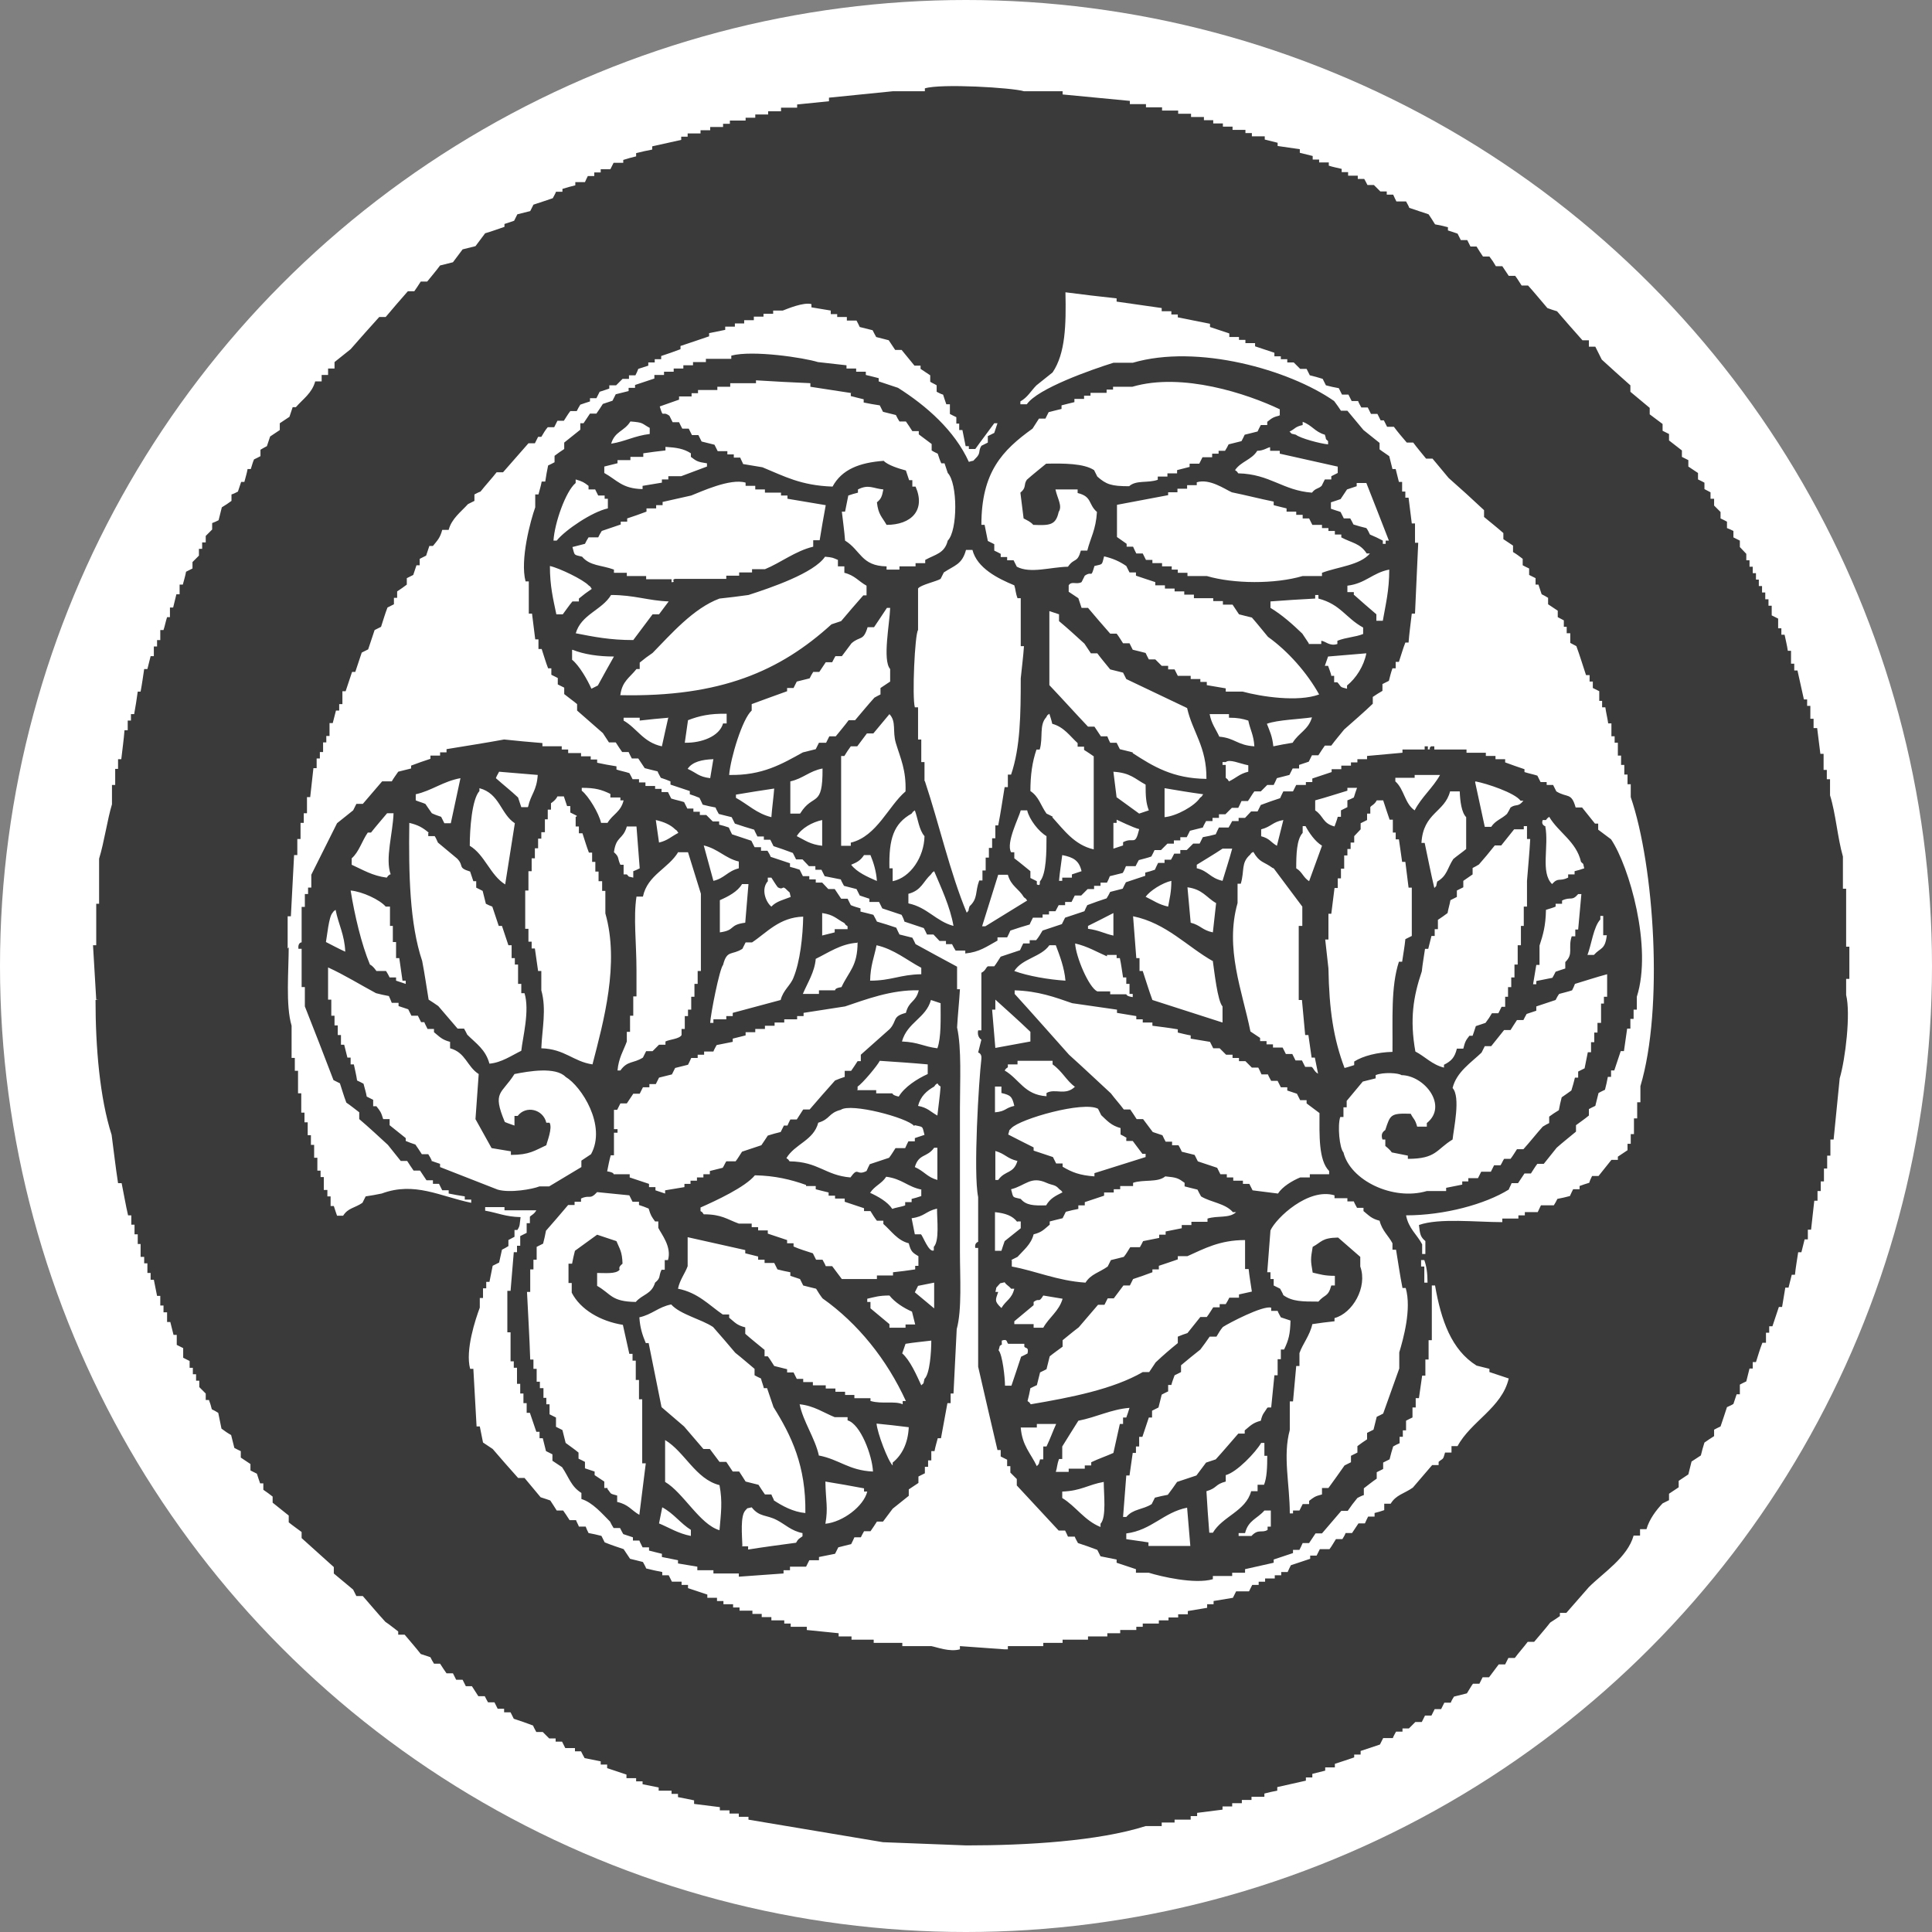<?xml version="1.0" encoding="UTF-8"?>
<svg id="_レイヤー_2" data-name="レイヤー 2" xmlns="http://www.w3.org/2000/svg" viewBox="0 0 54 54">
  <rect x="0" y="0" width="54" height="54" fill="#808080" stroke="none"/>
  <defs>
    <style>
      .cls-1 {
        fill: #3a3a3a;
        fill-rule: evenodd;
      }

      .cls-1, .cls-2 {
        stroke-width: 0px;
      }

      .cls-2 {
        fill: #fff;
      }
    </style>
  </defs>
  <g id="_レイヤー_1-2" data-name="レイヤー 1">
    <g id="logo_mark">
      <circle class="cls-2" cx="27" cy="27" r="27"/>
      <path class="cls-1" d="M2.67,27.95c0,1.33.12,2.74.45,3.77.06.45.11.9.18,1.35h.1c.06.29.11.6.18.9h.09v.26h.09v.27h.09v.27h.08v.36h.1v.18h.09v.27h.09v.19h.09c.03.15.06.29.09.45h.09v.27h.09v.19h.1v.27h.09c.03.12.06.24.09.36h.09v.28c.06.03.12.06.18.09v.27c.06.03.12.06.18.09v.19h.09v.18h.09v.18h.09v.18l.18.18v.18h.09c.03.08.06.17.08.26.06.03.12.06.18.1.03.15.06.3.09.44.09.07.18.13.27.18.03.12.06.24.09.36.06.03.11.06.18.09v.18c.09.06.18.12.27.18v.18c.06.03.12.06.18.09.03.1.06.18.09.27h.09v.18c.09.06.17.12.26.19v.17c.15.12.3.24.45.36v.19c.11.09.24.18.36.27v.17c.3.27.6.54.9.81v.18c.18.15.36.3.54.45.03.06.06.12.09.18h.18c.21.24.41.48.63.72.12.08.24.18.36.27v.09h.18c.15.18.31.36.45.54.09.03.18.06.27.09.03.06.06.12.1.18h.17c.06.1.12.18.18.27h.18c.03.06.06.12.09.18h.18c.03.06.06.12.09.18h.17c.06.09.12.19.18.28h.18c.03.06.06.12.09.17h.18c.03.06.06.12.09.18h.18v.1h.18c.03.06.06.12.09.18.18.06.36.12.54.19.02.06.06.12.09.18h.18l.18.18h.18v.09h.18c.03.06.06.12.09.18h.27v.09h.17c.03.06.06.12.1.19.15.03.3.06.45.09v.09h.18v.1c.18.06.36.12.54.18v.1h.27v.09h.18v.08c.15.03.3.06.45.09v.09h.36v.09h.18v.09c.15.03.3.06.45.09v.1c.24.03.48.06.72.09v.09h.27v.09h.26v.09h.27v.08c1.26.21,2.5.42,3.76.63.78.03,1.55.06,2.33.09,1.7,0,3.69-.12,5.01-.54h.45v-.1h.36v-.08h.45v-.1h.18v-.09c.24-.03.48-.06.71-.09v-.09h.27v-.09h.27v-.09h.27v-.09h.36v-.09c.12-.03.24-.06.36-.08v-.1c.27-.06.54-.12.8-.18v-.09h.18v-.1c.12-.03.24-.06.36-.09v-.09h.27v-.1c.19-.06.36-.12.54-.18v-.08h.18v-.1c.18-.06.36-.12.54-.18.03-.06.06-.12.09-.18h.27c.02-.06.06-.12.09-.18h.18v-.09h.18l.18-.18h.18c.03-.06.06-.12.09-.18h.18c.03-.06.06-.12.09-.18h.18c.03-.06.06-.12.09-.18h.18c.02-.06.06-.12.09-.17.12-.03.24-.06.36-.09.06-.09.11-.19.17-.27h.18c.03-.06.06-.12.09-.18h.18c.09-.12.18-.24.27-.36h.18c.03-.06.06-.12.09-.18h.18c.11-.15.24-.29.36-.45h.18c.15-.18.31-.36.45-.54.09-.06.19-.12.27-.18v-.09h.18c.21-.24.42-.48.63-.72.4-.4,1.08-.83,1.25-1.44h.18v-.18h.18c.08-.28.27-.53.45-.72.06-.03.12-.06.18-.09v-.18c.09-.06.18-.12.27-.18v-.18c.09-.06.18-.12.27-.18.03-.12.06-.24.09-.36.09-.06.18-.12.26-.17.03-.12.06-.24.1-.36.09-.06.17-.12.27-.18v-.18c.06-.03.11-.06.18-.09.06-.17.12-.36.18-.54.06-.03.12-.05.18-.09.03-.09.06-.18.09-.27h.09v-.27c.06-.03.11-.06.18-.09.03-.12.06-.24.09-.36h.09v-.18h.09c.06-.19.11-.36.18-.54h.1v-.28h.09v-.18h.09c.06-.18.12-.36.18-.54h.09c.03-.19.06-.36.09-.54h.09c.03-.12.06-.24.09-.36h.09c.02-.21.06-.42.09-.63h.09c.03-.12.06-.24.09-.36h.09v-.27h.09c.03-.27.06-.54.09-.81h.09v-.27h.09v-.27h.09v-.36h.09v-.36h.09v-.45h.09c.06-.57.11-1.14.17-1.71.16-.54.31-1.81.18-2.33v-.45h.09v-.9h-.09v-1.62h-.09v-.9c-.15-.52-.2-1.2-.36-1.71v-.45h-.09v-.26h-.09v-.45h-.09c-.03-.24-.06-.48-.09-.72h-.1v-.26h-.09v-.36h-.09v-.18h-.09c-.06-.27-.12-.54-.18-.81h-.09v-.19h-.09v-.36h-.09c-.02-.15-.06-.3-.09-.45h-.09v-.18h-.09v-.27c-.06-.03-.12-.06-.18-.09v-.27h-.09v-.18h-.09v-.19h-.09v-.18h-.09v-.18h-.08v-.18h-.09v-.18h-.09v-.18h-.09v-.18l-.18-.19v-.18c-.06-.03-.12-.06-.18-.09v-.18c-.06-.03-.12-.06-.18-.08v-.18c-.06-.03-.11-.06-.18-.09v-.18l-.18-.18v-.19h-.1v-.18c-.06-.03-.11-.06-.17-.09v-.18c-.06-.03-.11-.06-.18-.09v-.18c-.09-.06-.18-.12-.27-.18v-.18c-.06-.03-.12-.06-.18-.09v-.18c-.12-.09-.24-.19-.36-.28v-.18c-.06-.03-.12-.06-.18-.09v-.19c-.12-.09-.24-.18-.36-.27v-.18c-.18-.15-.36-.3-.54-.45v-.18c-.27-.24-.54-.48-.8-.72-.06-.12-.12-.24-.18-.36h-.18v-.18h-.18c-.24-.27-.48-.54-.71-.81-.1-.03-.19-.06-.27-.09-.18-.21-.36-.43-.54-.63h-.18c-.06-.09-.11-.18-.18-.27h-.18c-.06-.09-.12-.18-.18-.27h-.18c-.05-.09-.11-.18-.18-.27h-.18c-.06-.09-.12-.18-.18-.28h-.17c-.03-.06-.06-.12-.09-.18h-.18c-.03-.06-.06-.12-.09-.18-.09-.03-.17-.06-.27-.09v-.09c-.12-.03-.24-.06-.36-.08-.06-.1-.12-.19-.18-.28-.18-.06-.36-.12-.54-.18-.02-.06-.06-.12-.09-.18h-.27c-.03-.06-.06-.12-.09-.19h-.18v-.09h-.18l-.18-.18h-.18c-.03-.06-.06-.12-.09-.17h-.18v-.09h-.27v-.1h-.18v-.09c-.12-.03-.24-.05-.36-.09v-.09h-.27v-.08h-.18v-.1c-.12-.03-.24-.06-.36-.09v-.1c-.2-.03-.41-.06-.62-.09v-.09c-.12-.03-.24-.06-.36-.09v-.09h-.36v-.09h-.18v-.09h-.36v-.09h-.27v-.09h-.27v-.09h-.26v-.09h-.36v-.09h-.36v-.09h-.45v-.09h-.45v-.09h-.45v-.09c-.63-.06-1.26-.12-1.88-.18v-.09h-1.08c-.33-.1-2.32-.22-2.77-.08v.08h-.89c-.6.06-1.19.12-1.79.18v.1c-.29.03-.59.06-.89.09v.09h-.45v.1h-.36v.09h-.36v.09h-.27v.08h-.44v.09h-.19v.09h-.36v.09h-.27v.09h-.36v.09h-.18v.09c-.27.06-.54.12-.81.18v.09c-.15.03-.3.06-.45.1v.09c-.12.03-.24.06-.36.1v.08h-.27c-.03.06-.06.12-.09.18h-.27v.09h-.18v.1h-.18c-.03.06-.06.12-.08.17h-.27v.09c-.12.03-.24.06-.36.1v.08h-.18c-.02.06-.06.12-.09.18-.17.06-.36.12-.54.18-.03.06-.06.12-.09.18-.12.03-.24.06-.36.09-.03.06-.06.12-.09.18-.09.03-.17.06-.27.09v.08c-.18.06-.36.13-.54.18-.09.12-.18.24-.27.36-.12.03-.24.06-.36.09-.09.12-.18.24-.27.36-.12.03-.24.06-.36.09-.11.15-.24.3-.36.45h-.18c-.06.09-.12.19-.18.27h-.18c-.21.24-.42.48-.62.72h-.18c-.27.3-.54.6-.8.9-.15.12-.3.24-.45.36v.18h-.18v.18h-.18v.18h-.18c-.09.33-.34.49-.54.72h-.09c-.03.09-.06.18-.09.27-.09.06-.18.12-.27.18v.19c-.09.06-.18.12-.27.18-.03.09-.06.18-.09.27-.06.03-.11.06-.18.1v.18c-.06.03-.11.06-.18.09-.04.09-.06.18-.09.27h-.09c-.02.12-.06.24-.09.36h-.09c-.03.08-.06.19-.09.27-.06.03-.11.06-.18.08v.18c-.08.06-.17.12-.27.18-.03.12-.06.24-.09.36-.06.03-.12.06-.18.08v.18l-.18.18v.18h-.1v.18h-.09v.19l-.18.18v.18c-.06.03-.12.06-.18.09-.02.12-.06.24-.09.36h-.09v.27h-.09c-.03.12-.06.24-.09.37h-.09v.27h-.08c-.04.12-.06.24-.1.36h-.09v.28h-.09v.18h-.09v.27h-.09c-.03.12-.06.24-.09.36h-.09c-.03.2-.06.42-.1.63h-.08c-.03.21-.06.42-.1.63h-.09v.18h-.09v.27h-.09c-.02.27-.06.54-.09.81h-.09v.27h-.08v.45h-.09v.54c-.13.43-.22,1.07-.36,1.52v1.26h-.08v1.16h-.09c.03.51.06,1.02.09,1.52h.08ZM37.39,13.04v.18c-.06.03-.12.06-.18.09v.09h-.18c-.03.06-.06.12-.09.18-.1.09-.17.06-.27.19-.82-.06-1.17-.52-2.06-.54-.08-.1.01-.01-.09-.09.16-.24.47-.29.62-.54.18,0,.3-.1.36-.1v.1h.27v.08c.54.12,1.08.24,1.61.36h0ZM36.05,12.06c.16-.08.14-.13.36-.18v-.09c.27.1.34.28.62.36.06.18-.01.08.09.18v.09c-.22-.02-.78-.17-.9-.27-.18-.05-.07.01-.18-.09h0ZM37.84,16.63v-.08h-.18v-.18c.51-.06.7-.36,1.17-.45,0,.58-.1.97-.18,1.43h-.18v-.18c-.21-.18-.42-.36-.62-.54ZM37.21,18.88c-.02-.09-.06-.18-.09-.27h-.09c.03-.08.06-.18.09-.26.36-.03.71-.06,1.07-.09-.07.36-.29.7-.54.9v.09c-.22-.05-.15-.05-.27-.18h-.09v-.18h-.09ZM34.71,19.33h-.45v-.09c-.17-.03-.36-.06-.53-.09v-.09h-.18v-.08h-.27v-.09h-.36c-.03-.06-.06-.12-.09-.18h-.18v-.1h-.18l-.18-.18h-.18c-.03-.06-.06-.11-.09-.18-.11-.03-.24-.06-.36-.09-.03-.06-.06-.12-.09-.18h-.18c-.06-.09-.11-.18-.18-.27h-.18c-.21-.24-.42-.48-.62-.72h-.18c-.03-.09-.06-.18-.09-.27-.09-.06-.18-.12-.27-.18v-.18c.08-.13.22-.01.36-.09.03-.06.06-.12.09-.18.22-.15.16.1.27-.27.25-.06.2-.02.27-.27.25.06.43.14.62.27.03.06.06.12.09.18h.18v.09c.18.06.35.12.54.18v.09h.27v.09h.27v.08h.27v.09h.27v.1h.54v.08h.27v.1h.27c.06.09.12.18.18.27.11.03.24.06.36.09.15.17.3.36.45.54.56.4,1.09,1,1.43,1.61-.59.22-1.63.06-2.14-.08h0ZM36.67,20.05c-.1.35-.37.43-.54.71-.18.03-.36.06-.54.1-.03-.29-.1-.42-.18-.63.29-.11.94-.13,1.26-.18ZM34.17,21.39v-.09h.09c.11-.09.38.04.63.09v.18c-.25.06-.33.17-.54.27-.08-.11.01-.01-.09-.1v-.36h-.09ZM34.08,20.59c-.1-.22-.22-.36-.27-.63h.54v.1c.25,0,.38.03.54.08.06.28.15.4.17.72-.48-.03-.54-.23-.98-.27ZM31.66,21.03c-.11-.03-.24-.06-.36-.09-.03-.06-.06-.12-.09-.18h-.18c-.03-.06-.06-.12-.08-.18h-.18c-.06-.09-.12-.18-.18-.27h-.18c-.36-.38-.71-.77-1.08-1.16v-2.07c.09.03.18.06.27.09v.19c.24.2.48.42.71.63.06.09.12.18.18.27h.18c.11.15.24.3.36.45.12.03.24.06.36.09.03.06.06.12.09.18.57.27,1.13.54,1.7.81.15.67.55,1.08.54,1.98-.94-.01-1.49-.35-2.06-.72h0ZM33.63,22.2c-.08.1.01.02-.09.1-.14.22-.65.51-.99.54v-.81c.35.06.71.12,1.08.17ZM31.21,22.29c-.03-.24-.06-.48-.09-.72.48.03.6.2.9.36,0,.33.01.51.09.72-.09.03-.18.06-.27.09-.21-.15-.41-.3-.62-.45h0ZM31.84,23.18c-.12.49-.15.2-.45.36v.09c-.09.03-.18.06-.27.09v-.72h.09v-.09s.5.24.62.26h0ZM29.43,22.83c-.06-.03-.11-.06-.18-.09-.17-.24-.21-.47-.45-.63,0-.44.05-.81.17-1.16h.09c.1-.33-.02-.68.18-.9.07-.11-.01-.02.09-.1.03.1.06.18.08.28.33.09.49.34.71.54v.1h.18v.09c.09.06.19.12.27.18v2.6c-.54-.12-.84-.55-1.16-.9h0ZM30.23,24.35c-.09.03-.18.06-.27.09v.09h-.27v.09h-.09c.02-.24.06-.48.09-.72.31.06.47.15.54.45ZM28.8,24.53v-.18c-.15-.12-.29-.24-.45-.36v-.17h-.09c-.15-.26.22-.97.27-1.17h.18c.06.26.33.6.54.72,0,.42,0,1.05-.18,1.26-.02.03.03.15-.09.09v-.09c-.06-.03-.12-.06-.18-.09h0ZM24.86,24.27c-.02-.83.12-1.25.62-1.53.08-.1-.01-.01.09-.09.08.21.12.56.27.72-.01.58-.39,1.16-.89,1.26v-.36h-.09ZM23.78,23.55v.09h-.27v-2.51h.09c.06-.1.12-.19.18-.27h.18c.09-.12.18-.24.27-.36h.18c.15-.18.3-.36.45-.54.2.21.08.48.18.81.13.43.29.75.27,1.35-.48.41-.8,1.25-1.52,1.43h0ZM24.5,24.62c-.25-.11-.55-.24-.71-.45.17-.07.26-.12.36-.27h.18c.09.22.16.45.18.72ZM22.36,22.74h-.27v-.9c.36-.08.53-.29.9-.36.01,1.12-.26.67-.62,1.25h0ZM22.98,22.92v.72c-.34-.04-.47-.15-.71-.27.13-.22.43-.39.71-.45ZM22.89,20.76c-.03.06-.06.12-.09.18-.12.03-.24.06-.36.09-.58.32-1.13.65-2.06.63.04-.48.37-1.57.63-1.8v-.18c.32-.12.66-.24.99-.36v-.09h.18c.03-.06.06-.12.09-.18.12-.03.24-.06.36-.09.03-.06.06-.12.1-.18h.17c.06-.09.12-.18.18-.27h.18c.03-.06.06-.12.09-.17h.18c.09-.12.18-.24.27-.36.24-.21.33-.05.45-.45h.18s.35-.52.36-.54h.09c-.01.42-.22,1.46,0,1.71v.35c-.09.06-.18.12-.27.18v.18c-.06.03-.12.06-.17.09-.19.21-.36.42-.54.63h-.18c-.11.15-.24.3-.36.45h-.18c-.03.06-.06.12-.09.18h-.18ZM21.64,22.03c-.02.27-.06.54-.08.81-.41-.1-.66-.36-.99-.54v-.09c.36-.06.72-.12,1.07-.17h0ZM19.14,20.76c.03-.21.06-.42.09-.63.31-.12.61-.19,1.08-.18v.27h-.1c-.1.36-.6.55-1.07.54h0ZM19.94,21.21c-.03.18-.06.36-.09.54-.33-.04-.38-.15-.63-.26.13-.2.41-.26.71-.27h0ZM17.34,19.42c.05-.38.26-.48.45-.72h.09v-.18c.12-.1.24-.19.36-.27.51-.52,1.14-1.25,1.87-1.52.27-.03.54-.06.81-.1.62-.2,1.83-.61,2.14-1.07.22.02.22.03.36.09v.18h.18v.18c.29.07.4.24.62.36v.27h-.09c-.21.24-.42.48-.62.72-.09.03-.18.06-.27.09-1.43,1.3-3.09,2.04-5.91,1.98h0ZM18.68,20.05c-.06.26-.12.54-.18.81-.52-.11-.69-.5-1.07-.72v-.08h.45v.08c.27-.03.54-.06.81-.08h0ZM16.63,13.67c.03.06.06.12.09.18h.18v.09h.09v.27c-.43.09-1.19.6-1.43.9h-.09c.03-.49.34-1.38.62-1.61v-.1c.2.06.23.08.36.18v.1h.18ZM17.26,12.95v-.09h.36v-.09h.36v-.1c.21-.03.42-.06.62-.08v-.1c.31.02.51.05.71.18v.1c.16.12.18.14.45.18v.09c-.24.09-.48.18-.72.27h-.36v.09h-.18v.09c-.18.03-.36.06-.54.09v.09c-.57-.01-.71-.25-1.07-.45v-.18c.12-.03.24-.06.36-.09h0ZM17.08,12.41c.1-.36.37-.35.54-.63.38.03.3.05.54.18v.17c-.42.05-.69.21-1.07.27h0ZM23.78,10.98v.09c.11.03.24.06.36.09v.09c.15.03.3.06.45.08.03.06.06.12.09.18.12.03.24.06.36.09.03.06.06.12.1.18h.18c.06.08.12.18.18.27h.18v.09c.12.09.24.18.36.27v.18c.06.04.11.06.17.09.03.09.06.19.1.27h.09c.03.09.06.18.09.27.28.29.28,1.61,0,1.89-.09.36-.34.38-.63.54v.09h-.27v.09h-.45v.09h-.36v-.09c-.71-.01-.72-.45-1.16-.72-.02-.27-.06-.54-.09-.81h.09c.03-.15.06-.29.09-.45.09-.03.18-.06.27-.08v-.09c.3-.15.41-.03.71,0-.04.2-.06.26-.18.36.04.35.14.4.27.63.69,0,1.1-.41.81-1.07h-.09v-.18h-.09c-.03-.09-.06-.18-.09-.27-.19-.05-.51-.15-.62-.27-.68.05-1.17.24-1.43.72-.89-.03-1.35-.29-1.96-.54-.18-.03-.36-.06-.54-.09-.02-.06-.06-.12-.08-.18h-.18v-.09h-.18v-.09h-.27c-.03-.06-.06-.12-.09-.18-.12-.03-.24-.06-.36-.09-.03-.06-.06-.12-.09-.18h-.18c-.03-.06-.06-.12-.09-.18h-.18c-.03-.05-.06-.12-.09-.18h-.18c-.03-.06-.06-.12-.09-.18-.22-.16-.16.1-.27-.26.18-.06.36-.13.54-.19v-.09h.35v-.09h.18v-.09h.54v-.09h.36v-.1h.72v-.08c.51.03,1.01.06,1.52.08v.1c.39.06.78.12,1.17.18h0ZM18.77,16.28v-.09h-.71v-.09h-.54v-.09h-.36v-.09c-.36-.13-.67-.1-.89-.36-.25-.06-.2-.03-.27-.27.11-.03.24-.06.35-.09.03-.06.06-.12.1-.18h.27c.03-.06.06-.12.1-.18.17-.06.36-.12.53-.18v-.08h.18v-.09c.18-.06.36-.12.54-.19v-.09h.27v-.09h.18v-.09c.27-.06.54-.12.8-.18.26-.1,1.09-.49,1.52-.36v.09h.27v.1h.27v.09h.45v.08h.18v.09c.36.06.71.12,1.07.18-.06.33-.12.66-.17.98h-.18v.18c-.5.12-.91.45-1.35.63h-.36v.09h-.36v.09h-.36v.09h-1.43c-.12.02.03.1-.09.09h0ZM16.45,16.36c.1.08.01-.01.09.1-.12.08-.24.17-.36.27v.08h-.18c-.1.12-.18.24-.27.36h-.18c-.09-.43-.18-.79-.18-1.35.27.06.93.38,1.08.54h0ZM16,18.16c.32.13.73.19,1.16.19-.15.26-.3.54-.45.81-.06.03-.12.06-.18.09-.11-.25-.34-.65-.54-.81v-.27ZM16.09,17.71c.15-.54.73-.65.99-1.08.65,0,1.04.16,1.61.18-.09.12-.18.24-.27.36h-.18c-.18.24-.36.48-.54.72-.65,0-1.1-.09-1.61-.19ZM25.4,24.98c.36-.1.4-.34.62-.54.08-.1-.01-.01.09-.09.19.45.45,1,.54,1.53-.49-.13-.73-.52-1.26-.63v-.27h0ZM25.84,21.84v-.54h-.09v-.63h-.09v-.9h-.09c-.08-.29,0-2.05.09-2.16v-1.16c.06-.1.52-.2.63-.27.03-.06.06-.12.09-.18.3-.2.51-.22.62-.63h.18c.13.51.71.8,1.17.99.04.12.03.2.09.36h.09v1.34h.09c-.02.3-.06.6-.09.9,0,1-.01,1.93-.27,2.69h-.09v.35h-.09c-.06.36-.11.72-.18,1.07h-.08v.36h-.09v.27h-.09c0,.1,0,.18,0,.27h-.09v.36h-.09v.28h-.09c-.12.32-.03.5-.27.72-.06.18.01.08-.08.18-.47-1.13-.77-2.48-1.17-3.68h-.01ZM27.9,24.45h.27c.09.32.3.38.45.63.1.08.01-.01.09.09-.39.24-.78.48-1.17.72h-.09c.15-.48.3-.96.45-1.44h0ZM35.96,14.21v.09h.27v.09h.18v.1h.18c.03.06.06.12.09.18h.27v.09h.18v.08h.18v.1h.18v.08c.3.16.52.16.71.45h.09c-.28.33-.89.37-1.34.54v.09h-.54c-.78.23-1.93.22-2.68,0h-.54v-.09h-.27v-.09h-.17v-.09h-.27v-.09h-.27v-.09h-.18c-.03-.06-.06-.12-.09-.18h-.18c-.03-.06-.06-.12-.09-.19h-.18v-.08c-.09-.06-.18-.13-.27-.19v-.9c.48-.09.96-.18,1.43-.27v-.08h.26v-.1h.27v-.1h.27v-.08c.36-.11.78.19.98.28.39.08.78.18,1.17.26v.1c.11.03.24.06.36.09h.01ZM36.58,17.98c-.06-.09-.12-.18-.18-.27-.27-.26-.56-.52-.89-.72v-.18c.41-.03.83-.06,1.25-.08v-.1h.09v.1c.62.16.76.54,1.25.81v.18c-.22.09-.47.09-.72.19v.09c-.22.07-.33-.08-.45-.09v.09h-.36.01ZM38.73,15.11v.09h-.08v-.09c-.11-.06-.24-.12-.36-.17-.03-.06-.06-.13-.1-.18-.12-.03-.24-.06-.36-.1-.03-.06-.06-.12-.09-.17h-.18c-.03-.06-.06-.12-.09-.18-.09-.03-.18-.06-.27-.09v-.18c.1-.03.18-.06.27-.09.06-.09.12-.18.18-.27.09-.03.18-.06.27-.09v-.09h.27c.21.53.42,1.07.63,1.61h-.09ZM35.78,11.61c-.2.05-.22.07-.36.18v.09h-.18c-.03.06-.06.11-.09.18-.11.03-.24.06-.36.09-.03.06-.06.13-.09.18-.12.03-.24.06-.36.09-.03.06-.06.12-.1.18h-.18v.08h-.18v.1h-.27c-.03.06-.06.12-.09.18h-.27v.09c-.12.03-.24.06-.35.09v.09h-.27v.09h-.27v.09c-.28.1-.6,0-.8.18-.5,0-.64-.05-.89-.27-.03-.06-.06-.12-.09-.18-.29-.19-.85-.19-1.34-.18-.18.15-.36.29-.54.45-.1.15,0,.21-.18.36.03.24.06.47.09.72.11.06.19.09.27.18.46.02.63.01.71-.36.11-.17-.03-.36-.09-.63h.62v.1c.41.1.29.31.54.53-.03.5-.18.72-.27,1.08h-.18c-.1.36-.18.19-.36.45-.49.01-1.05.2-1.43,0-.03-.06-.06-.12-.09-.18h-.18v-.09h-.18v-.09c-.06-.03-.11-.06-.18-.09v-.18c-.06-.03-.12-.06-.18-.09-.03-.15-.06-.3-.09-.45h-.09c0-1.47.58-2.08,1.43-2.69.06-.1.12-.18.18-.28h.18c.03-.06.06-.12.09-.18.11-.03.24-.06.36-.09v-.1c.11-.03.24-.06.36-.09v-.09h.27v-.09h.18v-.08h.45s0-.06,0-.09h.18v-.08h.54c1.4-.41,3.22.2,4.12.63v.18l-.02-.02ZM8.04,26.51v-.9h.09c.03-.57.06-1.13.09-1.71h.09v-.45h.09v-.45h.09v-.27h.09v-.45h.09c.03-.27.06-.54.09-.81h.09v-.27h.09v-.18h.09v-.27h.09v-.18h.09v-.36h.09c.03-.12.06-.24.09-.35h.09v-.18h.09v-.36h.09c.06-.18.12-.36.18-.54h.09c.06-.18.12-.36.18-.54.06-.03.12-.06.18-.09.06-.18.12-.36.18-.54.06-.03.12-.06.18-.09.06-.18.11-.36.18-.54.06-.03.12-.06.18-.09v-.18h.09v-.18c.09-.06.18-.12.27-.19v-.18c.06-.03.12-.06.18-.09.03-.09.06-.18.09-.27h.09v-.18c.06-.03.12-.06.18-.09.03-.09.06-.18.09-.27h.1c.12-.15.2-.22.26-.45h.18c.08-.31.34-.5.54-.72.06-.03.12-.06.18-.09v-.18c.06-.03.11-.06.17-.08.15-.19.31-.36.45-.54h.18c.24-.27.47-.54.71-.81h.18c.03-.06.06-.12.09-.18h.09c.06-.1.11-.19.18-.27h.18c.03-.06.06-.12.09-.18h.18c.06-.09.11-.18.18-.27h.18c.03-.06.06-.12.1-.18.09-.03.17-.06.27-.09v-.09h.18c.03-.06.06-.12.09-.18.1-.03.18-.06.27-.09v-.09h.19l.18-.18h.18v-.1h.18c.03-.06.06-.12.08-.18.1-.03.18-.06.28-.09v-.09h.18v-.09h.18v-.09c.18-.06.36-.12.54-.19v-.09c.27-.09.54-.18.8-.27v-.09c.15-.03.29-.06.45-.09v-.09h.27v-.09h.26v-.09h.27v-.1h.27v-.08h.27v-.09h.27c.13-.05.58-.24.8-.18v.09c.18.03.36.06.54.09v.1h.18v.08h.27v.1h.27c.03.05.06.12.09.18.12.03.24.06.36.09.03.06.06.12.1.19.11.03.24.06.35.09.06.09.12.18.18.27h.18c.12.15.24.29.36.44h.17v.09c.09.06.18.12.27.18v.18c.06.04.12.06.18.1v.18c.06.03.11.06.18.08.03.09.06.19.09.27h.1v.27c.06.03.11.06.18.09v.18h.08v.18h.09c.03.15.06.3.09.45h.09v.08h.18c.17-.24.35-.47.53-.72h.09c-.03.09-.06.18-.09.27-.06.03-.12.06-.18.09v.18c-.06.03-.12.06-.18.09-.1.16,0,.2-.17.36-.1.1,0,.03-.18.09-.4-.88-1.19-1.57-1.98-2.07-.18-.06-.36-.12-.54-.18v-.09c-.11-.03-.24-.06-.36-.09v-.09h-.27v-.09h-.27v-.09c-.27-.03-.54-.06-.8-.09-.38-.12-1.82-.34-2.42-.18v.09h-.71v.09h-.36v.09h-.27v.09h-.27v.09h-.27v.09h-.27v.1c-.18.06-.36.12-.54.18v.08h-.18v.09c-.12.03-.24.06-.36.09-.03.06-.06.12-.09.18-.09.03-.18.06-.27.09-.06.1-.12.18-.18.27h-.18c-.06.09-.12.18-.18.27h-.09v.18c-.15.12-.3.24-.45.36v.18c-.09.06-.18.12-.27.19v.18c-.06.03-.11.06-.18.09-.03.15-.06.3-.08.45h-.1c-.02.12-.06.24-.09.36h-.09v.36c-.13.36-.43,1.47-.27,2.07h.09v.9h.09c.03.24.06.48.09.72h.09v.27h.09c.06.18.11.36.18.54h.09v.18c.06.03.12.06.18.09v.18c.06.03.12.06.18.09v.18c.11.09.24.18.36.28v.18c.24.21.48.42.72.63.05.08.11.17.17.26h.19c.06.1.12.18.18.27h.18c.03.06.06.13.09.18h.18c.06.09.12.18.18.27.11.03.24.06.36.09.02.06.06.12.09.18.09.03.18.06.27.1v.09c.18.06.36.12.54.18v.09c.09.03.18.06.27.1.03.06.06.12.09.19.12.03.24.06.36.08.02.06.06.12.09.18.11.03.24.06.36.09.03.06.06.12.09.18.18.06.36.12.54.17.02.06.06.12.09.19h.18v.09h.18c.03.06.06.12.09.18.18.06.36.12.54.19.03.06.06.12.09.18h.18l.18.19c.06,0,.11,0,.18,0v.1h.17c.03.06.06.12.09.18.15.03.3.06.45.09.02.06.06.12.09.18.11.03.24.06.35.09.03.06.06.12.09.18.09.03.18.06.27.09v.09h.27c.03.06.06.12.09.18.18.06.36.12.54.18.03.06.06.12.08.19.18.06.36.12.54.18.03.06.06.11.09.18h.18l.17.18h.18v.09h.17c.03.06.06.12.1.18h.27v.08c.4-.04.59-.19.9-.36v-.09h.27c.03-.06.06-.12.09-.19.18-.06.36-.12.54-.17.02-.06.06-.12.09-.19h.27v-.09h.18v-.09h.18c.03-.05.06-.12.09-.17h.18v-.09h.18c.03-.06.06-.12.09-.18h.18l.18-.18h.18v-.09h.18v-.09h.18c.03-.06.06-.12.08-.18.12-.03.24-.06.36-.09.04-.06.06-.12.09-.19h.27c.03-.06.06-.12.09-.17.11-.03.24-.06.35-.1.03-.05.06-.12.09-.18h.18l.18-.18h.18v-.09h.18v-.09h.18c.03-.06.06-.12.09-.18.12-.03.24-.06.36-.09.02-.06.06-.12.09-.18h.18v-.09h.18v-.1h.18l.18-.18h.18c.03-.06.06-.12.09-.19h.18c.06-.08.11-.18.18-.27h.18l.18-.18h.18c.03-.06.06-.12.09-.19.11-.03.24-.06.35-.09.03-.06.06-.12.09-.18h.18v-.1c.09-.03.18-.06.27-.09.03-.06.06-.12.09-.18h.18c.06-.09.12-.19.18-.27h.18c.11-.15.24-.3.36-.45.27-.24.54-.47.8-.72v-.19c.09-.06.18-.12.27-.17v-.19c.06-.03.12-.06.18-.09.03-.12.06-.24.1-.35h.09v-.18h.09c.06-.18.11-.36.18-.54h.09c.02-.27.06-.54.09-.81h.09c.03-.67.06-1.32.09-1.98h-.09v-.54h-.09c-.03-.24-.06-.48-.09-.72h-.09v-.17h-.09v-.27h-.09c-.03-.12-.06-.24-.09-.36h-.09c-.03-.12-.06-.24-.09-.36-.08-.06-.18-.12-.27-.19v-.18c-.15-.12-.3-.24-.45-.36-.15-.18-.3-.36-.45-.54h-.18c-.06-.09-.12-.18-.19-.27-1.26-.88-3.82-1.6-5.63-1.07h-.54c-.61.19-2.12.72-2.42,1.16h-.18v-.08c.21-.12.29-.29.45-.45.15-.12.3-.24.45-.36.36-.53.38-1.33.36-2.24.47.06.95.12,1.43.17v.09c.42.06.84.12,1.26.18v.09h.27v.09h.18v.08c.3.06.59.12.9.18v.09c.18.06.36.12.54.18v.1h.27v.08h.18v.09h.27v.09c.18.06.36.12.54.18v.1h.18v.08h.18v.09h.18l.18.18h.18c.03.06.06.12.09.18.12.03.24.06.36.1.03.06.06.12.09.18.11.03.24.06.36.08.03.06.06.12.09.18h.18c.03.06.06.12.09.18h.18c.02.06.06.12.09.18h.18c.03.06.06.12.09.18h.18c.03.06.06.12.09.18h.09c.03.06.06.12.09.18h.19c.11.15.24.3.36.44h.18c.11.15.24.3.36.45h.18c.15.18.3.36.45.54.33.29.66.59.99.9v.19c.18.15.36.29.54.45v.17c.09.06.18.12.27.18v.18c.1.06.18.12.27.19v.18c.06.03.11.06.18.09v.18c.06.03.12.06.18.09,0,.06,0,.12,0,.18h.08c.03.09.06.18.09.27.06.03.12.06.18.1v.18c.09.06.18.12.27.18v.18c.06.03.11.06.17.09v.18h.08v.18h.1v.27c.06.03.11.06.17.09.1.27.18.54.27.81h.1v.18h.09v.18c.06.03.12.06.18.09v.27h.08v.18h.09c.02.15.06.3.08.45h.09v.36h.09v.18h.09v.36h.09v.26h.09v.27h.09v.27h.09v.36c.66,1.93.92,5.91.27,8.08v.45h-.09v.45h-.09v.44h-.09v.27h-.09v.18c-.09.06-.18.12-.27.18v.09h-.18c-.12.15-.24.3-.36.45h-.18c-.03.06-.06.12-.08.19-.1.03-.19.06-.27.09v.09h-.18c-.03.06-.06.12-.09.19-.11.03-.24.06-.35.08-.03.06-.06.12-.1.18h-.36c-.03.06-.06.13-.09.19h-.36v.09h-.18v.09h-.45v.1c-.72,0-1.77-.12-2.33.08.03.26.04.33.18.45v.36h-.09v-.27c-.14-.27-.38-.44-.45-.81,1.07,0,2.21-.31,2.87-.72.02-.06.06-.12.08-.18h.18c.06-.09.12-.18.18-.27h.18c.06-.09.11-.18.18-.27h.18c.12-.15.24-.3.36-.45.17-.15.36-.3.54-.45v-.18c.12-.09.24-.17.36-.27v-.18c.06-.03.11-.06.18-.09.03-.12.06-.24.09-.36.06-.03.11-.06.18-.09.03-.12.06-.24.08-.36h.09v-.18h.09c.06-.18.12-.36.18-.54h.09c.03-.22.06-.42.09-.63h.09v-.27h.09v-.26h.09v-.36c.44-1.38-.21-3.64-.72-4.4-.12-.09-.24-.18-.36-.27v-.17h-.09c-.12-.15-.24-.3-.36-.45h-.18c-.12-.43-.23-.26-.54-.45-.03-.06-.06-.12-.09-.18h-.18v-.08h-.17c-.03-.06-.06-.12-.09-.18-.12-.04-.24-.06-.36-.1v-.08c-.18-.06-.35-.12-.54-.19v-.09h-.27v-.09h-.27v-.09h-.54v-.09h-.9v-.09h-.09c-.1.08.04.08-.09.09v-.09h-.09v.09h-.62v.09c-.33.03-.66.06-.99.09v.09h-.27v.09h-.18v.09h-.27v.1h-.27v.08c-.18.06-.36.12-.54.18v.1h-.18v.08h-.27c-.03.06-.06.12-.09.18h-.27c-.03.06-.06.12-.09.19-.18.06-.36.12-.54.19-.03.06-.06.12-.09.18h-.18l-.17.18h-.18v.09h-.18c-.03.06-.06.11-.1.18h-.27c-.03.06-.06.12-.09.19-.11.03-.24.06-.36.08-.03.06-.06.12-.09.18h-.18l-.18.18h-.18v.1h-.17c-.03.06-.06.12-.09.17h-.18v.09h-.18c-.03.06-.06.12-.09.19-.09.03-.18.06-.27.08v.09c-.18.06-.36.12-.54.18-.03.05-.06.12-.09.18-.12.03-.24.06-.35.09-.03.06-.06.12-.1.18-.18.06-.36.12-.54.19-.03.06-.06.12-.08.17-.18.06-.36.12-.54.18-.03.06-.06.12-.09.18-.18.06-.36.12-.54.18-.06.1-.11.19-.18.27h-.18v.09h-.18c-.03.06-.06.12-.09.19-.18.06-.36.12-.54.18-.06.09-.11.18-.18.27h-.18c-.06.04-.06.12-.18.18v1.61h-.09c-.04.19.09.26.09.26-.03.12-.06.24-.09.36,0,0,.11.02.09.18-.07.58-.23,3.18-.09,3.86v1.25s-.11.03-.08.17h.08v3.32c.18.79.36,1.56.54,2.33h.09v.18c.06.03.12.06.18.09v.18h.09v.18l.18.18v.18c.39.42.78.84,1.17,1.26h.18c.03.06.06.12.08.17h.19c.02.06.06.12.09.18.18.06.36.12.54.19.03.06.06.12.09.18.15.03.29.06.45.09v.09c.18.06.36.12.54.18v.1h.36c.32.1,1.28.33,1.79.18v-.09h.54v-.09h.36v-.1c.27-.06.54-.12.8-.18v-.09c.18-.06.36-.12.54-.18v-.09h.18c.03-.06.06-.12.09-.19h.18c.06-.09.12-.18.18-.27h.18c.18-.21.36-.42.54-.63h.18c.08-.12.17-.24.27-.36.06-.03.11-.06.18-.08v-.19c.12-.09.24-.19.36-.27v-.18c.06-.03.12-.06.18-.09v-.18c.06-.03.12-.06.18-.09.03-.12.06-.24.1-.36.05-.03.11-.06.18-.09v-.18h.09v-.18h.09v-.27c.06-.03.11-.06.18-.09v-.28h.09v-.26h.09c.03-.21.06-.42.09-.63h.09v-.45h.09v-.54h.09v-1.53h.09c.17.98.46,1.8,1.16,2.24.12.03.24.06.36.09v.09c.18.06.36.12.54.18-.19.82-1.06,1.2-1.43,1.89h-.17v.18h-.18c-.06.22-.05.15-.18.26v.09h-.18c-.18.21-.36.42-.54.63-.24.17-.47.2-.62.45h-.18v.18c-.09.03-.18.06-.27.08v.1h-.18c-.03.06-.06.12-.09.19h-.18c-.06.09-.12.18-.18.27h-.18c-.02.06-.06.12-.09.17h-.18c-.06.09-.11.19-.18.28h-.27c-.03.06-.06.12-.09.18h-.18v.09c-.18.06-.36.12-.54.18-.03.06-.06.12-.09.19h-.18v.09h-.18v.09h-.27v.09h-.18v.09h-.18c-.03.06-.06.12-.09.18h-.36c-.03.06-.06.12-.09.18-.18.03-.36.06-.54.09v.09h-.18v.1c-.18.03-.36.06-.54.09v.09h-.27v.09h-.27v.08h-.27v.09h-.45v.09h-.18v.09h-.45v.09h-.36v.09h-.54v.09h-.71v.09h-.54v.09h-.99v.09h-.09c-.42-.03-.84-.06-1.25-.09v.09c-.29.08-.64-.06-.8-.09h-.81v-.09h-.8v-.09h-.62v-.09h-.36v-.09c-.3-.03-.6-.06-.89-.09v-.09h-.45v-.09h-.18v-.09h-.36v-.09h-.27v-.09h-.26v-.09h-.36v-.09h-.18v-.09h-.27v-.09h-.18v-.09h-.27v-.09c-.18-.06-.36-.12-.54-.18v-.09h-.18v-.09h-.27c-.03-.06-.06-.12-.09-.18h-.18v-.09c-.15-.03-.3-.06-.45-.1-.02-.06-.06-.12-.09-.18-.11-.03-.24-.06-.36-.09-.06-.09-.12-.18-.18-.27-.18-.06-.36-.12-.53-.19-.03-.06-.06-.12-.09-.18-.12-.03-.24-.06-.36-.08-.03-.06-.06-.12-.08-.18h-.19c-.02-.06-.06-.12-.08-.18h-.18c-.06-.09-.12-.19-.18-.27h-.18c-.06-.09-.11-.18-.18-.28-.08-.03-.18-.06-.27-.09-.15-.18-.3-.36-.45-.54h-.18c-.24-.27-.48-.54-.71-.81-.09-.06-.18-.12-.27-.18-.03-.15-.06-.3-.09-.45h-.09c-.03-.54-.06-1.07-.09-1.61h-.09c-.14-.52.15-1.39.27-1.71v-.27h.09v-.27h.09v-.18h.09c.03-.15.06-.3.09-.45.06-.03.12-.06.18-.09.03-.12.05-.24.08-.36.06-.03.12-.06.18-.1v-.17c.06-.03.11-.06.17-.09v-.19h.08c.08-.12.06-.15.09-.36-.43-.01-.64-.12-.99-.18v-.1h.54v.09h.89c-.06.11-.15.14-.18.18v.18h-.09v.27c-.06.03-.12.06-.18.09v.27h-.09v.18h-.09c-.03.36-.06.72-.09,1.08h-.09v1.16h.09v.81h.09v.18h.09v.45h.09v.27h.09v.27h.09v.27h.09c.06.18.12.35.18.53h.09v.18h.09c.03.12.06.24.09.36.06.03.12.06.18.09v.18c.09.06.18.12.27.18.19.28.25.54.54.72v.17c.31.09.59.42.8.63.03.06.06.12.1.18h.18c.03.06.06.12.09.17.09.03.18.06.27.09v.09h.18c.02.06.06.12.09.19h.18v.09c.11.03.24.06.36.09v.09c.15.03.3.06.45.09v.09c.18.03.36.06.54.09v.1h.45v.09h.71v.09c.42-.03.84-.06,1.25-.09v-.09h.18v-.1h.45c.03-.06.06-.12.09-.18h.27v-.09c.15-.03.29-.06.45-.09.03-.06.06-.12.09-.18.11-.03.24-.06.36-.09.03-.06.06-.12.09-.19h.18c.03-.06.06-.12.09-.17h.18c.06-.08.12-.18.18-.27h.17c.09-.12.18-.24.27-.36.15-.12.3-.24.45-.36v-.18c.09-.06.18-.12.27-.18v-.18c.06-.03.12-.06.18-.09v-.18h.09v-.18h.09v-.26h.09c.02-.12.06-.24.09-.36h.09c.06-.33.12-.65.18-.98h.09v-.27h.08c.03-.59.06-1.2.09-1.8.15-.54.09-1.46.09-2.15v-4.04c0-.73.05-1.66-.08-2.24.02-.36.06-.72.08-1.07h-.08v-.63c-.39-.21-.78-.42-1.16-.63-.03-.06-.06-.13-.09-.18-.12-.03-.24-.06-.36-.09-.03-.06-.06-.12-.09-.19-.18-.06-.36-.12-.54-.17-.03-.06-.06-.12-.1-.19-.11-.03-.24-.06-.36-.09v-.09c-.1-.03-.18-.05-.27-.09-.03-.06-.06-.12-.09-.18h-.18c-.06-.09-.12-.18-.18-.27h-.18l-.17-.18h-.18v-.09h-.18v-.09h-.18c-.03-.06-.06-.12-.09-.18-.09-.03-.18-.06-.27-.08v-.1c-.18-.06-.36-.12-.54-.18-.02-.06-.06-.12-.09-.17h-.18v-.1h-.18c-.03-.06-.06-.12-.09-.18-.18-.06-.36-.12-.54-.18-.03-.06-.06-.12-.09-.19-.09-.03-.18-.06-.27-.08v-.09h-.18l-.18-.18h-.18v-.09h-.18v-.09h-.17c-.03-.06-.06-.12-.09-.18-.12-.04-.24-.06-.36-.1-.03-.06-.06-.12-.09-.18h-.18v-.09h-.18v-.08h-.27v-.1h-.18s0-.06,0-.09h-.18c-.03-.06-.06-.12-.09-.17-.12-.04-.24-.06-.36-.1v-.09c-.19-.03-.36-.06-.54-.1v-.09h-.18v-.09h-.27v-.09h-.36v-.1h-.18v-.09h-.54v-.09c-.36-.03-.71-.06-1.07-.1-.54.1-1.07.18-1.61.27v.09h-.18v.09h-.27v.09c-.18.06-.36.12-.54.19v.08c-.12.03-.24.06-.36.09-.06.09-.13.18-.18.27h-.27c-.18.21-.36.42-.54.63h-.18c-.03.06-.06.12-.09.18-.15.12-.3.24-.45.36-.24.48-.48.96-.72,1.44v.36h-.09v.18h-.09v.36h-.09v.99s-.11,0-.09.18h.09v1.07h.09v.54c.27.68.54,1.38.8,2.06.06.03.12.06.18.09.06.18.11.36.18.54.12.08.24.18.36.27v.19c.27.23.54.48.8.72.12.15.24.3.36.45h.18c.06.1.12.18.18.27h.18c.06.09.12.18.18.27h.18v.1h.17c.03.06.06.12.09.18h.18v.09c.15.03.3.06.45.08v.09h.18v.09c-.87-.18-1.58-.6-2.5-.26-.15.03-.3.06-.45.08-.03.06-.06.12-.09.18-.22.15-.4.14-.54.36h-.17c-.03-.08-.06-.18-.09-.27h-.09v-.27h-.09v-.18h-.1v-.36h-.09v-.18h-.09v-.36h-.09v-.36h-.09v-.27h-.09v-.36h-.09v-.27h-.09v-.54h-.09v-.63h-.09v-.36h-.09v-.9c-.17-.57-.08-1.53-.08-2.24v.05ZM39.72,35.4v-.18h.09c.06.17.09.36.09.63h-.09v-.45h-.09ZM35.42,40.69c0,.32-.01.61-.09.81h-.18v.18h-.18c-.15.56-.8.7-1.07,1.16h-.1c-.03-.39-.06-.78-.08-1.16.31-.09.23-.19.54-.27v-.18c.31-.08.84-.64.99-.9h.09v.36h.09,0ZM34.62,42.85h.18c.09-.36.34-.4.54-.63h.18v.45h-.09v.09c-.15.1-.26-.04-.45.17h-.36v-.08h0ZM35.42,39.35c-.09.15-.13.15-.18.36-.23.06-.29.14-.45.27v.09h-.18c-.21.24-.42.49-.63.72-.09.03-.18.06-.27.09-.09.12-.18.24-.27.36-.18.06-.36.12-.54.18-.08.12-.17.24-.26.36-.12.02-.24.05-.36.08-.03.06-.06.12-.09.18-.25.16-.52.13-.71.36h-.09c.03-.38.06-.78.09-1.16h.09c.03-.21.06-.42.09-.63h.09v-.18h.09v-.27h.09c.06-.18.12-.36.18-.54h.09v-.19c.06-.03.12-.06.18-.09.03-.12.06-.24.09-.36.06-.03.11-.06.18-.09v-.18h.09c.02-.09.06-.18.09-.27.06-.03.12-.06.18-.09v-.19c.18-.15.36-.3.54-.44.09-.12.18-.24.26-.36h.19c.06-.1.11-.19.18-.27.15-.1,1.12-.61,1.35-.54v.09h.18c.02.06.06.12.09.18.09.03.18.06.27.09-.01.38-.05.54-.18.81h-.09v.27h-.09v.45h-.09c-.03.3-.06.6-.09.9h-.09ZM31.48,43.03v-.17c.71-.09,1.04-.59,1.7-.72.03.36.06.72.09,1.07h-1.17v-.1c-.2-.03-.41-.06-.62-.09ZM30.5,40.87v.09h-.18v.09h-.45v.09h-.36c.04-.12.03-.2.09-.36h.09v-.35c.15-.24.29-.47.45-.72.51-.1.92-.32,1.43-.36-.03.1-.06.19-.09.27h-.09v.18h-.09c-.06.27-.12.54-.18.81-.2.09-.41.16-.62.26ZM30.76,42.59v.09c-.45-.18-.69-.58-1.07-.81v-.18c.53-.02.71-.19,1.16-.27,0,.34.08.99-.09,1.17h0ZM27.82,36.12c.05-.19-.01-.08.08-.19.1-.1,0-.04.18-.09.06.09.11.09.18.18h.09c-.07.29-.23.32-.36.54-.2-.19-.17-.22-.09-.45h-.08ZM29.97,28.04c.41.06.83.12,1.25.18v.09c.18.03.36.06.54.09v.09h.18v.09h.27v.09c.24.03.48.06.71.1v.09c.13.03.24.06.36.08v.09c.18.03.36.06.54.09.03.06.06.12.09.18h.18l.18.18h.18v.09h.18v.09h.18l.18.18h.18c.03.06.06.12.09.19h.18c.02.06.06.12.09.18h.18c.03.06.06.12.09.18h.18v.09c.09.03.18.06.27.09.03.06.06.12.09.18h.18v.09c.12.09.24.18.36.27,0,.61-.03,1.32.27,1.62v.09h-.54v.09h-.27c-.22.09-.5.26-.62.45-.24-.03-.47-.06-.71-.09-.03-.06-.06-.12-.09-.18h-.18v-.09h-.27v-.09h-.18v-.09h-.18c-.03-.06-.06-.12-.09-.18-.18-.06-.36-.12-.54-.18-.03-.06-.06-.12-.09-.18-.12-.03-.24-.06-.36-.09-.02-.06-.06-.12-.09-.18h-.18v-.1h-.18c-.03-.05-.06-.12-.09-.18-.09-.03-.18-.06-.27-.09-.09-.12-.18-.24-.27-.36h-.18c-.06-.1-.12-.18-.18-.27h-.18c-.11-.15-.24-.29-.36-.45-.39-.36-.77-.72-1.17-1.08-.51-.57-1.01-1.14-1.52-1.7v-.1c.66.02,1.12.19,1.61.36h0ZM28.35,27.14c.22-.35.75-.39.98-.72h.18c.11.29.24.63.27.99-.47-.03-1.05-.13-1.43-.27ZM30.94,26.69h.27v.09h.09c.04.18.06.36.09.54h.09v.18h.09v.28s.06,0,.09,0v.09c-.2-.03-.17-.08-.18-.08-.15,0-.3,0-.45,0v-.08h-.36c-.24-.11-.6-.97-.62-1.34.35.08.61.24.89.36h0ZM30.41,25.97v-.09c.24-.12.48-.24.71-.36v.63c-.27-.06-.4-.15-.71-.19ZM33.9,26.87c.04.27.13,1.11.27,1.26v.45c-.66-.21-1.31-.42-1.96-.63-.1-.27-.18-.54-.27-.81h-.09v-.36h-.09c-.03-.38-.06-.78-.09-1.17.93.19,1.51.85,2.24,1.26h0ZM32.02,25.07c.11-.17.48-.4.72-.45,0,.32-.05.49-.09.72-.27-.06-.41-.17-.62-.27h0ZM33.99,25.25c-.03.27-.06.54-.09.81-.3-.06-.34-.2-.62-.27-.03-.33-.06-.66-.09-.99.43.06.52.28.81.45h0ZM33.45,24.27v-.1c.24-.15.48-.29.72-.45h.27c-.08.3-.18.6-.27.9-.35-.08-.39-.27-.71-.35h0ZM35.6,24.27c.27.36.54.72.8,1.07v.54h-.1v2.07h.09c.03.33.06.65.09.98h.09c.03.21.06.42.09.63h.09c.03.15.06.31.09.45-.11-.06-.12-.15-.18-.19h-.18c-.03-.06-.06-.12-.09-.18h-.18c-.03-.06-.06-.12-.09-.18h-.18c-.03-.06-.06-.12-.09-.18h-.27v-.09h-.18v-.09h-.18v-.09c-.09-.06-.18-.12-.27-.18-.23-1.14-.72-2.32-.36-3.59v-.54h.09c.11-.37,0-.58.26-.81.08-.1-.01-.01.09-.08.18.31.28.26.54.45h0ZM35.25,23.37v-.19c.28-.07.32-.21.62-.26-.06.24-.12.48-.18.72-.19-.11-.19-.2-.45-.27ZM39.01,23.28v.18h.09c.03.21.06.42.09.63h.09c.03.24.06.48.09.72h.09v1.35c-.06.03-.12.06-.18.09-.02.21-.06.42-.09.63h-.09c-.23.71-.17,1.6-.18,2.52-.41.01-.82.11-1.07.27v.1c-.1.03-.18.06-.27.08-.31-.82-.43-1.63-.45-2.78-.03-.27-.06-.54-.09-.81h.09v-.72h.08c.03-.24.06-.48.09-.72h.09v-.27h.09v-.27h.09v-.37h.09v-.18h.09v-.18h.1v-.18l.18-.19v-.17c.06-.03.12-.06.18-.09v-.18h.09v-.18c.03-.05.12-.07.18-.19h.18c.06.19.12.36.18.54h.09v.36h.1-.02ZM41.33,24.17c.15-.17.3-.35.45-.54h.18c.12-.15.24-.3.36-.45h.27v-.09h.09v.36h.09c-.02.39-.06.78-.09,1.17v.72h-.09v.54h-.08v.54h-.09v.54h-.09v.36h-.09v.27h-.09v.27h-.08v.28h-.1c-.03.06-.06.12-.09.18h-.18c-.05.09-.11.18-.18.27-.09.03-.18.06-.27.09-.03.1-.06.18-.09.27h-.09c-.1.13-.12.16-.17.36h-.18c-.06.25-.16.35-.36.45v.08c-.33-.08-.53-.31-.8-.45-.16-.9-.06-1.53.18-2.24.02-.2.06-.42.09-.63h.09c.03-.12.06-.24.09-.36h.09v-.19h.09v-.26c.09-.06.18-.12.27-.19.02-.12.06-.24.08-.36.06-.03.12-.06.18-.09v-.18c.06-.03.12-.06.18-.09v-.18c.09-.06.17-.12.26-.18v-.18c.06-.03.12-.06.18-.1h0ZM41.24,21.84c.32.06,1.1.32,1.26.54h.08c-.15.19-.2.08-.36.19-.03.06-.06.12-.1.18-.15.14-.32.18-.44.36h-.18c-.09-.42-.18-.84-.27-1.25h0ZM43.21,23.1s-.15-.03-.09-.18h.09c.08-.1,0-.01.09-.09.26.44.76.69.89,1.26.1.1.04,0,.09.18-.09.03-.18.06-.27.08v.09h-.18v.09c-.25.12-.27-.02-.45.18-.33-.33-.08-1.05-.19-1.62h0ZM43.21,25.43c.09-.03.18-.05.27-.09v-.08h.18v-.09c.25-.12.27.03.45-.18h.09c-.03.33-.06.66-.09.99h-.08v.19h-.1c-.11.33.06.49-.18.72v.18c-.1.03-.18.06-.27.09-.03.06-.06.12-.09.17-.15.03-.3.06-.45.09v.09h-.09c.03-.19.06-.36.09-.54h.09v-.54c.1-.31.17-.54.18-.99h0ZM42.94,28.22v-.09c.18-.06.36-.12.54-.18.03-.06.06-.12.1-.17.11-.03.24-.06.36-.1.03-.06.06-.12.08-.18.3-.09.6-.19.9-.27v.63h-.09v.19h-.08v.54h-.1v.27h-.09v.27h-.09v.28h-.09c-.03.15-.06.3-.09.45-.06.03-.12.06-.18.09v.17h-.09c-.03.12-.06.24-.1.36-.08.06-.17.12-.27.19-.03.12-.06.24-.08.36-.1.06-.19.12-.27.18v.18c-.06.03-.12.06-.18.1-.18.2-.35.42-.54.63h-.18c-.06.09-.11.18-.18.27h-.18c-.04.06-.06.12-.1.18h-.18c-.03.06-.06.12-.09.18h-.27c-.03.06-.06.12-.09.18h-.27v.09h-.17v.09c-.15.03-.3.06-.45.09v.09h-.54c-.95.28-2.14-.3-2.33-1.08-.11-.12-.17-.74-.09-.99h.09v-.27h.09v-.18c.15-.18.3-.36.45-.54.12-.03.24-.06.36-.09v-.09c.21-.09.65-.06.72,0,.65.01,1.31.86.71,1.34v.1h-.27c-.06-.22-.1-.2-.18-.36-.57-.02-.57.03-.71.45,0,.02-.15.06-.08.27h.08v.18s.13.1.18.18c.15.03.3.06.45.09v.09c.8,0,.79-.26,1.25-.54.03-.3.23-1.19,0-1.44.11-.45.52-.71.81-.99.03-.06.06-.12.09-.18h.18c.12-.15.24-.3.36-.45h.18c.06-.09.11-.18.18-.28h.18c.03-.06.06-.12.09-.17.09-.03.18-.06.27-.09v-.03ZM44.91,26.15c-.05.4-.17.33-.36.54h-.18c.11-.28.17-.79.36-.99v-.1h.08v.54h.1ZM40.98,23.73c-.12.1-.24.18-.36.28-.17.26-.17.47-.45.63-.05.18.01.08-.08.18-.1-.42-.18-.84-.27-1.26h-.09c.05-.85.65-.85.8-1.44h.27c.01.27.05.59.18.72v.9h0ZM39.54,22.65c-.28-.19-.29-.59-.54-.81v-.1h.54v-.08h.71c-.2.36-.52.62-.71.99h0ZM37.84,22.29c-.06.03-.12.06-.18.08v.19c-.06.03-.12.06-.18.09v.18h-.09c-.02.09-.06.18-.09.27-.34-.09-.3-.29-.54-.45v-.28c.3-.08.6-.18.9-.27v-.08h.27c-.03.08-.06.17-.09.27ZM36.95,23.64c-.12.33-.24.66-.36.99-.17-.11-.19-.26-.36-.36,0-.38.01-.81.18-.99v-.19h.08c.1.19.27.43.45.54h0ZM28.35,30.91c-.27.06-.22.15-.54.18v-.72h.18v.18c.26.06.3.1.36.36h0ZM30.05,30.37c-.27.27-.56.04-.8.18v.09c-.62-.04-.75-.47-1.17-.72.08-.1-.01-.01.09-.09v-.08h.27v-.1h.98v.1c.27.19.39.46.63.63h0ZM31.48,31.81v.08h.18c.09.12.18.24.27.36h.09v.09c-.48.15-.96.3-1.43.45v.09c-.41-.03-.62-.11-.89-.27v-.09h-.18c-.03-.06-.06-.12-.09-.18-.18-.06-.36-.12-.54-.18v-.09c-.24-.12-.48-.24-.71-.36.06-.18-.01-.07.09-.18.25-.26,2.01-.76,2.42-.54.03.06.06.12.09.18.17.16.28.29.54.36v.18c.06.03.12.06.18.1h0ZM29.69,33.33c-.2.1-.34.17-.45.36-.35.01-.56,0-.71-.18-.25-.06-.2-.02-.27-.27.4-.1.55-.38.99-.18.18.08.24.04.36.18.1.08.01-.01.09.09ZM28.44,32.44c-.11.38-.34.26-.54.54h-.08v-.81c.28.08.32.21.62.28h0ZM28.44,34.14h.09v.19c-.15.12-.3.24-.45.36-.03.09-.06.17-.09.27h-.18v-1.08c.29.03.49.1.62.27ZM28.26,35.22c.06-.03.12-.06.18-.09.17-.19.38-.35.45-.63.24-.06.29-.14.45-.27v-.09c.11-.03.24-.06.36-.09.03-.06.06-.12.09-.18.11-.03.24-.06.35-.08v-.1h.18v-.09c.18-.06.36-.12.54-.18v-.09h.27v-.09h.18v-.09h.36v-.09c.29-.1.69,0,.9-.18.32.03.36.05.54.18v.1c.11.03.24.06.36.09.03.06.06.12.1.19.28.17.67.19.89.44h.09c-.19.18-.52.09-.8.18v.09h-.45v.09h-.27v.09c-.15.03-.3.06-.45.09v.09h-.18v.09c-.15.03-.3.06-.45.09-.03.06-.06.12-.09.17h-.27c-.06.09-.11.19-.18.27-.11.03-.24.06-.36.09-.03.06-.06.12-.09.18-.24.17-.47.21-.62.45-.78-.05-1.4-.33-2.06-.45v-.18h-.01ZM28.89,36.39c.17-.13.13.05.27-.18.18.03.36.06.54.09-.1.35-.38.52-.54.81h-.27v-.1h-.54v-.08c.18-.15.36-.3.54-.45v-.09ZM28.98,38.72c.03-.12.06-.24.09-.36.06-.03.12-.06.18-.09.03-.12.06-.24.09-.36.11-.09.24-.18.36-.27v-.18c.15-.12.29-.24.45-.36.18-.21.36-.42.54-.63h.18c.03-.06.06-.12.09-.18h.17c.09-.12.18-.24.27-.36h.18c.03-.06.06-.12.09-.18.18-.06.36-.12.54-.19v-.08h.18v-.1c.18-.06.36-.12.53-.18v-.09h.27c.47-.21.9-.45,1.61-.45v.81h.1c.02.2.06.42.09.63-.12.03-.24.05-.36.08v.09h-.27c-.03.06-.06.12-.1.18h-.17v.09h-.18c-.06.09-.11.18-.18.27h-.18c-.12.15-.24.3-.36.45-.09.03-.18.06-.27.1v.18c-.21.17-.42.35-.62.54-.06.09-.12.18-.18.27h-.18c-.83.48-2.01.71-3.13.9-.08-.1.01-.01-.09-.09.03-.12.06-.24.08-.36.06-.03.13-.06.19-.09h0ZM28.8,28.84v.27c-.33.06-.66.12-.98.18-.03-.36-.06-.72-.09-1.07h.09v-.28c.33.3.66.59.98.9h0ZM28,37.56v-.09c.17-.06.13.05.18.09h.45v.08c.04.06.13,0,.09.19-.06.03-.11.06-.18.09-.09.28-.18.54-.27.81h-.18c0-.22-.07-.87-.18-.99.06-.17-.01-.08.1-.17h0ZM28.98,39.89v-.09h.54c-.1.22-.16.4-.27.63h-.09v.36h-.09c-.06.19,0,.08-.09.19-.17-.36-.41-.57-.45-1.08h.45ZM36.05,39.98v-.81h.09c.03-.33.06-.66.09-.99h.09v-.36c.09-.26.29-.49.36-.81.2-.03.42-.06.62-.08v-.09c.5-.13.93-.86.72-1.44v-.27c-.21-.18-.41-.36-.62-.54-.46.01-.45.12-.71.26-.06.35-.06.37,0,.72.22.05.33.09.62.09v.27h-.1c-.09.33-.18.24-.36.45-.45,0-.73,0-.98-.18-.02-.06-.06-.12-.09-.18-.06-.03-.12-.06-.18-.09v-.18h-.09v-.19h-.09c.03-.39.06-.77.09-1.17.16-.35,1.06-1.2,1.79-.98v.08h.36v.09h.18c.02.06.06.12.09.18h.18v.09c.16.13.22.21.45.27.07.28.25.42.36.63v.18h.1c.06.36.11.72.18,1.07h.09c.17.59-.07,1.43-.18,1.8v.45c-.15.42-.3.84-.45,1.26-.06.03-.11.06-.18.09-.03.12-.06.24-.09.36-.06.03-.12.06-.18.09v.18c-.09.06-.18.12-.27.19v.18c-.06.03-.12.06-.18.09v.18c-.06.03-.12.06-.18.09-.15.21-.3.43-.45.63h-.18v.18c-.2.05-.23.08-.36.18v.09h-.18c-.03.06-.06.12-.09.18h-.18v.08h-.09c0-.81-.2-1.61,0-2.33h-.01ZM12.07,32.44c-.03-.06-.06-.12-.1-.18h-.18c-.06-.1-.12-.18-.18-.27-.09-.03-.18-.06-.27-.1v-.08c-.15-.12-.3-.24-.45-.36v-.17h-.18c-.06-.2-.08-.22-.19-.36h-.09v-.18c-.06-.03-.12-.06-.18-.09-.02-.12-.06-.24-.09-.36-.06-.03-.11-.06-.18-.09-.02-.15-.06-.3-.09-.45h-.09v-.19h-.09c-.03-.12-.06-.24-.09-.36h-.09v-.27h-.09v-.27h-.09v-.27h-.09v-.45h-.09v-.9c.46.21.91.49,1.34.72.12.03.24.06.36.08.03.06.05.12.08.19h.19v.09c.09.03.18.06.27.09.03.06.06.12.09.18h.18c.03.06.06.12.09.18h.09c.02.06.06.12.09.19h.18v.09c.16.13.22.21.45.27v.18c.44.12.47.51.8.72-.03.42-.06.84-.09,1.26.15.27.3.54.45.81.18.03.36.06.54.09v.1c.52,0,.66-.12.99-.27.02-.1.18-.48.09-.63h-.09c-.09-.38-.57-.49-.8-.19h-.09v.27c-.08-.03-.18-.06-.27-.1-.36-.86-.09-.77.27-1.34.4-.08,1.15-.21,1.43.08.44.26,1.15,1.36.71,2.16-.09.06-.18.12-.27.18v.18c-.3.18-.6.36-.9.54h-.27c-.2.08-.83.19-1.17.09-.54-.21-1.07-.42-1.61-.63v-.09c-.09-.03-.18-.06-.26-.09h0ZM9.11,26.33c.03-.15.08-.7.18-.81.08-.1-.01-.01.09-.09.08.41.25.69.27,1.17-.18-.08-.36-.18-.54-.27h0ZM10.9,24.44c-.1.08-.01-.01-.09.09-.4-.05-.67-.22-.98-.36v-.18c.2-.17.29-.49.45-.72h.09c.15-.19.3-.36.45-.54h.18c-.02.57-.24,1.27-.08,1.71h0ZM10.81,25.34h.09v.54h.08v.45h.09v.45h.09c.03.21.06.41.09.63h.09v.09c-.09-.03-.18-.06-.27-.09v-.09h-.18c-.03-.06-.06-.12-.1-.18h-.27s-.09-.14-.18-.18c-.24-.57-.43-1.39-.54-2.07.33.03.82.26.98.45h0ZM11.97,23.28v.09h.18c.04.06.06.12.09.18.18.15.36.3.54.45.2.21,0,.25.36.36.03.09.06.18.09.27h.08v.18c.06.03.12.06.18.09.03.12.06.24.09.36.06.03.12.06.18.08.06.18.12.36.18.54h.09c.06.18.12.36.18.54h.09v.36h.09v.18h.09v.54h.09v.26s.06,0,.09,0c.15.49-.05,1.23-.09,1.61-.27.13-.55.33-.89.36-.11-.4-.37-.56-.62-.81-.03-.06-.06-.12-.09-.17h-.18c-.18-.21-.36-.42-.54-.63-.09-.06-.17-.12-.27-.18-.06-.36-.11-.72-.18-1.08-.35-1.04-.38-2.43-.36-3.86.25.06.37.13.54.27h.01ZM11.62,22.38v-.18c.45-.1.76-.36,1.25-.45-.09.42-.18.84-.27,1.26h-.18c-.03-.06-.06-.12-.09-.18-.09-.03-.18-.06-.26-.1-.06-.09-.13-.18-.18-.26-.09-.04-.18-.06-.27-.1ZM16.09,22.83v.27h.09v.19h.1c.06.18.11.36.18.54h.09v.26h.09v.27h.09v.27h.1v.27h.09v.63c.4,1.4-.05,3.02-.36,4.22-.54-.08-.77-.43-1.43-.45.02-.53.15-1.09,0-1.62v-.54h-.09c-.03-.2-.06-.42-.09-.63h-.09v-.19h-.09v-.36h-.09v-1.07h.09v-.54h.09v-.36h.09v-.28h.09v-.27h.09v-.18h.1v-.36h.08v-.27h.09v-.18s.13-.08.18-.19h.18c.03.08.06.19.09.27h.09v.18c.06.03.12.06.18.09v.02ZM17.34,22.29v.08h.09c-.08.33-.3.38-.45.63h-.18c-.06-.27-.35-.75-.54-.9v-.08c.38,0,.55.05.8.17v.1h.27ZM18.96,23.82h.27c.12.38.24.77.36,1.16v2.16h-.09v.36h-.09v.36h-.09v.36h-.09v.18h-.09v.36h-.09v.17c-.06.11-.33.12-.45.18v.09h-.18l-.18.18h-.18c-.03.06-.06.12-.09.18-.27.17-.43.08-.63.36h-.08c.03-.35.17-.56.26-.81v-.27h.09v-.45h.09v-.54h.09c0-.24,0-.48,0-.72,0-.78-.09-1.48,0-2.07h.18c.13-.61.71-.78.99-1.25h0ZM18.33,22.92c.22.05.41.13.54.26.1.08.01-.01.09.1-.2.1-.29.21-.54.27-.03-.21-.06-.42-.09-.63h0ZM22.45,25.61c-.01.58-.09,1.27-.27,1.71-.08.22-.29.35-.36.63-.45.12-.89.24-1.34.36v.09h-.18v.09h-.36v.1h-.09c.01-.24.26-1.51.36-1.62.11-.43.24-.26.54-.45.03-.06.06-.12.09-.18h.18c.41-.27.76-.7,1.43-.72v-.02ZM21.46,24.62v-.09h.1c.06.09.11.18.18.27.18.1.1-.09.27.09.1.1.04,0,.09.18-.2.08-.4.12-.54.27-.16-.13-.3-.5-.09-.72h0ZM23.97,26.33c0,.68-.24.81-.45,1.26-.2.03-.17.08-.18.09h-.45v.1c-.15,0-.3,0-.45,0,.13-.31.33-.61.36-.98.35-.17.7-.42,1.16-.45ZM22.98,26.15v-.63c.33.05.38.15.62.28.08.1-.01.01.09.09v.08h-.36v.09c-.12.03-.24.06-.36.09h0ZM20.83,25.79c-.47.06-.26.21-.71.27v-.9c.23-.1.5-.24.62-.45h.18c-.03.36-.06.72-.09,1.08ZM20.65,24.27c-.32.08-.4.28-.71.35-.09-.33-.18-.66-.27-.99.41.1.6.36.98.45v.18h0ZM19.94,29.39c.02-.06.06-.12.09-.18.15-.03.29-.06.45-.09v-.09c.12-.03.24-.06.36-.09v-.09h.27v-.09h.27v-.09h.27v-.09h.27v-.09h.36v-.09h.18v-.09c.39-.06.78-.12,1.16-.18.57-.19,1.29-.47,2.06-.45-.09.35-.27.28-.36.63-.39.1-.24.22-.45.45-.27.24-.54.48-.81.72v.18h-.09c-.06.1-.12.18-.18.27h-.18v.17c-.09.03-.18.06-.27.1-.24.27-.48.54-.71.81h-.18c-.06.1-.12.18-.18.28h-.18c-.03.06-.06.12-.08.17h-.1c-.03.06-.06.12-.09.18-.12.03-.24.06-.36.1-.06.09-.11.17-.18.27-.18.06-.36.12-.54.18-.06.09-.11.18-.18.27h-.26c-.04.06-.06.12-.1.18-.12.03-.24.06-.36.09v.09h-.18v.09h-.18v.09h-.18v.09h-.17v.09c-.18.03-.36.06-.54.09v.09c-.09-.03-.18-.06-.27-.09v-.09h-.18v-.09c-.18-.06-.36-.12-.54-.18v-.09h-.45s.02-.05-.18-.08c.03-.15.06-.31.1-.45h.09v-.63h.1v-.1h-.1v-.54h.09c.03-.06.06-.12.09-.18h.18c.06-.09.12-.18.18-.27h.18c.03-.06.06-.12.09-.18h.18v-.09h.18c.03-.06.06-.12.09-.18.12-.03.24-.06.36-.09.03-.06.06-.12.09-.18.12-.03.24-.06.36-.09.03-.06.06-.12.09-.19h.18v-.09h.18v-.09h.27-.01ZM23.07,41.41c.36.06.72.12,1.08.19v.09h.09c-.1.41-.68.85-1.17.9.08-.45.01-.63,0-1.17h0ZM22.89,40.69c-.11-.5-.44-.95-.54-1.44.4.04.68.24.98.36h.36v.09c.36.1.69.98.71,1.43-.68-.03-.94-.34-1.52-.45h0ZM20.75,43.21c-.01-.31-.06-.83.08-.99.1-.1,0-.04.18-.09.22.28.41.2.71.36.23.12.4.3.71.36v.09c-.11.08-.11.06-.18.18-.45.06-.9.12-1.34.19v-.09h-.18,0ZM21.64,41.95c-.02-.06-.06-.12-.08-.18-.06,0-.12,0-.18,0-.06-.08-.12-.18-.18-.27-.12-.03-.24-.06-.36-.09-.06-.09-.11-.18-.18-.28h-.18c-.06-.09-.12-.18-.18-.27h-.19c-.09-.12-.18-.24-.27-.36h-.18c-.18-.21-.36-.42-.54-.63-.21-.18-.41-.35-.63-.54-.12-.59-.24-1.2-.36-1.79h-.08c-.1-.24-.16-.43-.18-.72.36-.08.53-.29.89-.36.25.28.84.41,1.17.63.21.24.42.48.62.72.19.15.36.3.54.45v.18c.06.03.11.06.18.09.02.09.06.18.08.27h.09c.06.17.12.35.18.53.5.8.91,1.64.89,2.96-.34-.03-.65-.2-.89-.36h0ZM18.59,41.41v-1.16c.55.33.85,1.09,1.52,1.26.09.47.04.79,0,1.26-.55-.16-1.01-1.05-1.52-1.35h0ZM19.31,42.76v.17c-.36-.07-.6-.23-.89-.35.03-.15.06-.31.09-.45.32.17.51.45.8.63ZM16.98,41.59h-.09v-.18c-.09-.06-.18-.12-.27-.18v-.1c-.09-.03-.18-.06-.27-.09v-.18c-.06-.03-.11-.06-.18-.09v-.17c-.12-.1-.24-.18-.36-.27-.03-.12-.06-.24-.09-.36-.06-.03-.12-.06-.18-.09v-.26c-.06-.03-.12-.06-.18-.09v-.28h-.09v-.18h-.08v-.27h-.1v-.18h-.09v-.36h-.09v-.26h-.09c-.02-.63-.06-1.26-.09-1.89h.09v-.63h.09v-.27h.09v-.36c.06-.03.12-.06.18-.09.03-.12.06-.24.08-.36.21-.24.41-.47.62-.72h.18v-.09h.18v-.09c.25-.12.24.05.45-.18.3.03.6.06.9.09.03.06.06.12.09.18h.18v.09c.09.03.18.06.27.1.06.2.08.22.18.36h.09v.18c.09.18.38.53.27.9h-.09v.27h-.09c-.09.19-.01.22-.18.36-.1.33-.35.32-.54.54-.69-.01-.68-.22-1.08-.45v-.36c.24,0,.51.03.62-.08.03-.03-.06-.06.09-.18-.01-.34-.08-.41-.17-.63-.18-.06-.36-.12-.54-.18-.2.15-.42.3-.62.45-.03.12-.06.24-.08.36h-.1v.54h.09v.27c.24.47.8.8,1.43.9.06.27.12.54.18.81h.09v.19h.09v.54h.09v.54h.09v1.79h.1c-.06.49-.12.96-.18,1.44-.23-.13-.3-.29-.62-.36v-.18c-.23-.06-.15-.04-.27-.18h0ZM24.33,39.17v-.09h-.45v-.09h-.26v-.09h-.27v-.09h-.27v-.09h-.36v-.09h-.27v-.09h-.18c-.03-.06-.06-.12-.09-.18h-.18v-.09c-.12-.03-.24-.06-.36-.09-.06-.09-.11-.18-.18-.27h-.09v-.18c-.18-.15-.36-.29-.54-.45v-.18c-.24-.06-.29-.14-.45-.27v-.09h-.18c-.38-.26-.69-.61-1.25-.72.05-.25.2-.43.27-.63v-.81c.54.12,1.08.24,1.61.36v.09c.12.03.24.06.36.09v.09h.18v.09h.27c.03.06.06.12.09.18.12.03.24.06.36.08v.1c.09.03.18.06.27.09.03.06.06.12.09.18.11.03.24.06.36.09.06.1.11.18.18.27.99.7,1.8,1.71,2.33,2.87h-.09v.09c-.22-.1-.58,0-.89-.09h-.01ZM23.97,30.46v-.09c.13-.08.55-.58.62-.72.45.03.9.06,1.34.1v.27c-.29.13-.65.36-.81.63-.19-.04-.17-.09-.18-.09h-.45v-.09h-.54ZM25.57,31.45c.25.06.2.01.27.27-.09.03-.18.06-.27.09v.09h-.18c-.03.06-.06.12-.09.19h-.27c-.06.09-.11.18-.18.27-.18.06-.36.12-.54.18-.03.06-.06.12-.09.19-.29.15-.22-.14-.45.18-.71-.06-.89-.44-1.7-.45-.08-.1.01-.01-.09-.09.24-.4.76-.49.89-.99.34-.1.28-.27.63-.36.28-.2,1.86.22,2.05.45h0ZM25.57,32.62c.11-.38.34-.26.54-.54h.09v.9c-.29-.08-.36-.24-.63-.36h0ZM25.75,33.24v.19c-.09.03-.18.06-.27.08v.09h-.18v.09c-.09.04-.27.06-.36.1-.13-.2-.4-.35-.62-.45.13-.2.32-.25.45-.45.45.06.59.28.99.36ZM22.53,33.15h.27v.09c.11.03.24.06.36.09v.09h.18v.08h.27v.09c.18.06.36.12.54.18v.08h.18c.06.1.11.18.18.27h.18v.09c.22.19.39.46.71.54.06.23.1.26.27.36v.27h-.09v.1c-.2.03-.42.06-.62.08v.09h-.45v.1h-.98c-.09-.12-.18-.24-.27-.36h-.18c-.02-.06-.06-.12-.09-.18h-.18c-.03-.06-.06-.12-.09-.18-.18-.06-.36-.11-.54-.19v-.09h-.18v-.09c-.18-.06-.36-.12-.54-.18v-.09h-.27v-.09h-.18v-.1h-.36c-.33-.12-.48-.26-.98-.26-.08-.1.01-.02-.09-.09v-.1c.43-.19,1.25-.57,1.52-.9.56.01,1.01.12,1.43.27h0ZM24.33,36.57v-.18h-.09v-.09c.22-.05.33-.09.62-.09.15.19.4.35.63.45.03.12.06.24.09.36h-.27v.09h-.45v-.1c-.18-.15-.36-.3-.54-.45h0ZM25.4,39.89c-.02.45-.19.78-.45.99v.08c-.13-.12-.43-.91-.45-1.17.29.03.59.06.89.1ZM25.22,37.82c.03-.09.06-.17.09-.26.24-.04.48-.06.72-.09,0,.31-.04.93-.19,1.07-.05.18.01.08-.09.18-.13-.28-.31-.7-.54-.9h0ZM25.57,36.12c.03-.06.06-.12.09-.18.15-.03.3-.06.45-.09v.72c-.18-.15-.36-.3-.54-.45h0ZM25.75,34.5h-.18c-.03-.15-.06-.3-.09-.45.37-.05.38-.19.71-.27,0,.33.07.9-.09,1.07v.1c-.14.07-.31-.42-.36-.45ZM26.2,31.18c-.2-.11-.27-.22-.54-.27.07-.27.24-.42.45-.54.08-.1-.01-.01.09-.09.08.1-.01.01.09.09-.02.27-.06.54-.09.81ZM26.2,29.3c-.4-.05-.52-.17-.99-.19.15-.54.67-.65.81-1.16.09.03.18.06.27.09,0,.43.02.96-.09,1.26ZM25.75,27.23c-.6.01-.83.18-1.43.18.01-.43.11-.64.18-.99.49.11.85.42,1.25.63v.18h0ZM17.7,24.35v.18c-.18-.05-.08.01-.18-.09h-.09v-.27h-.09c-.09-.19-.02-.21-.18-.35.06-.46.25-.34.36-.72h.27c.03.39.06.77.09,1.17-.06.03-.12.06-.18.08ZM14.75,22.56h-.18c-.03-.08-.06-.19-.09-.27-.2-.19-.42-.36-.62-.54.02-.06.06-.12.09-.18.36.03.71.06,1.08.09-.03.45-.19.53-.27.89h0ZM14.39,23.01c-.09.57-.18,1.14-.27,1.71-.42-.26-.57-.83-.99-1.08,0-.47.06-1.3.27-1.53v-.08c.57.15.59.72.99.98Z"/>
    </g>
  </g>
</svg>